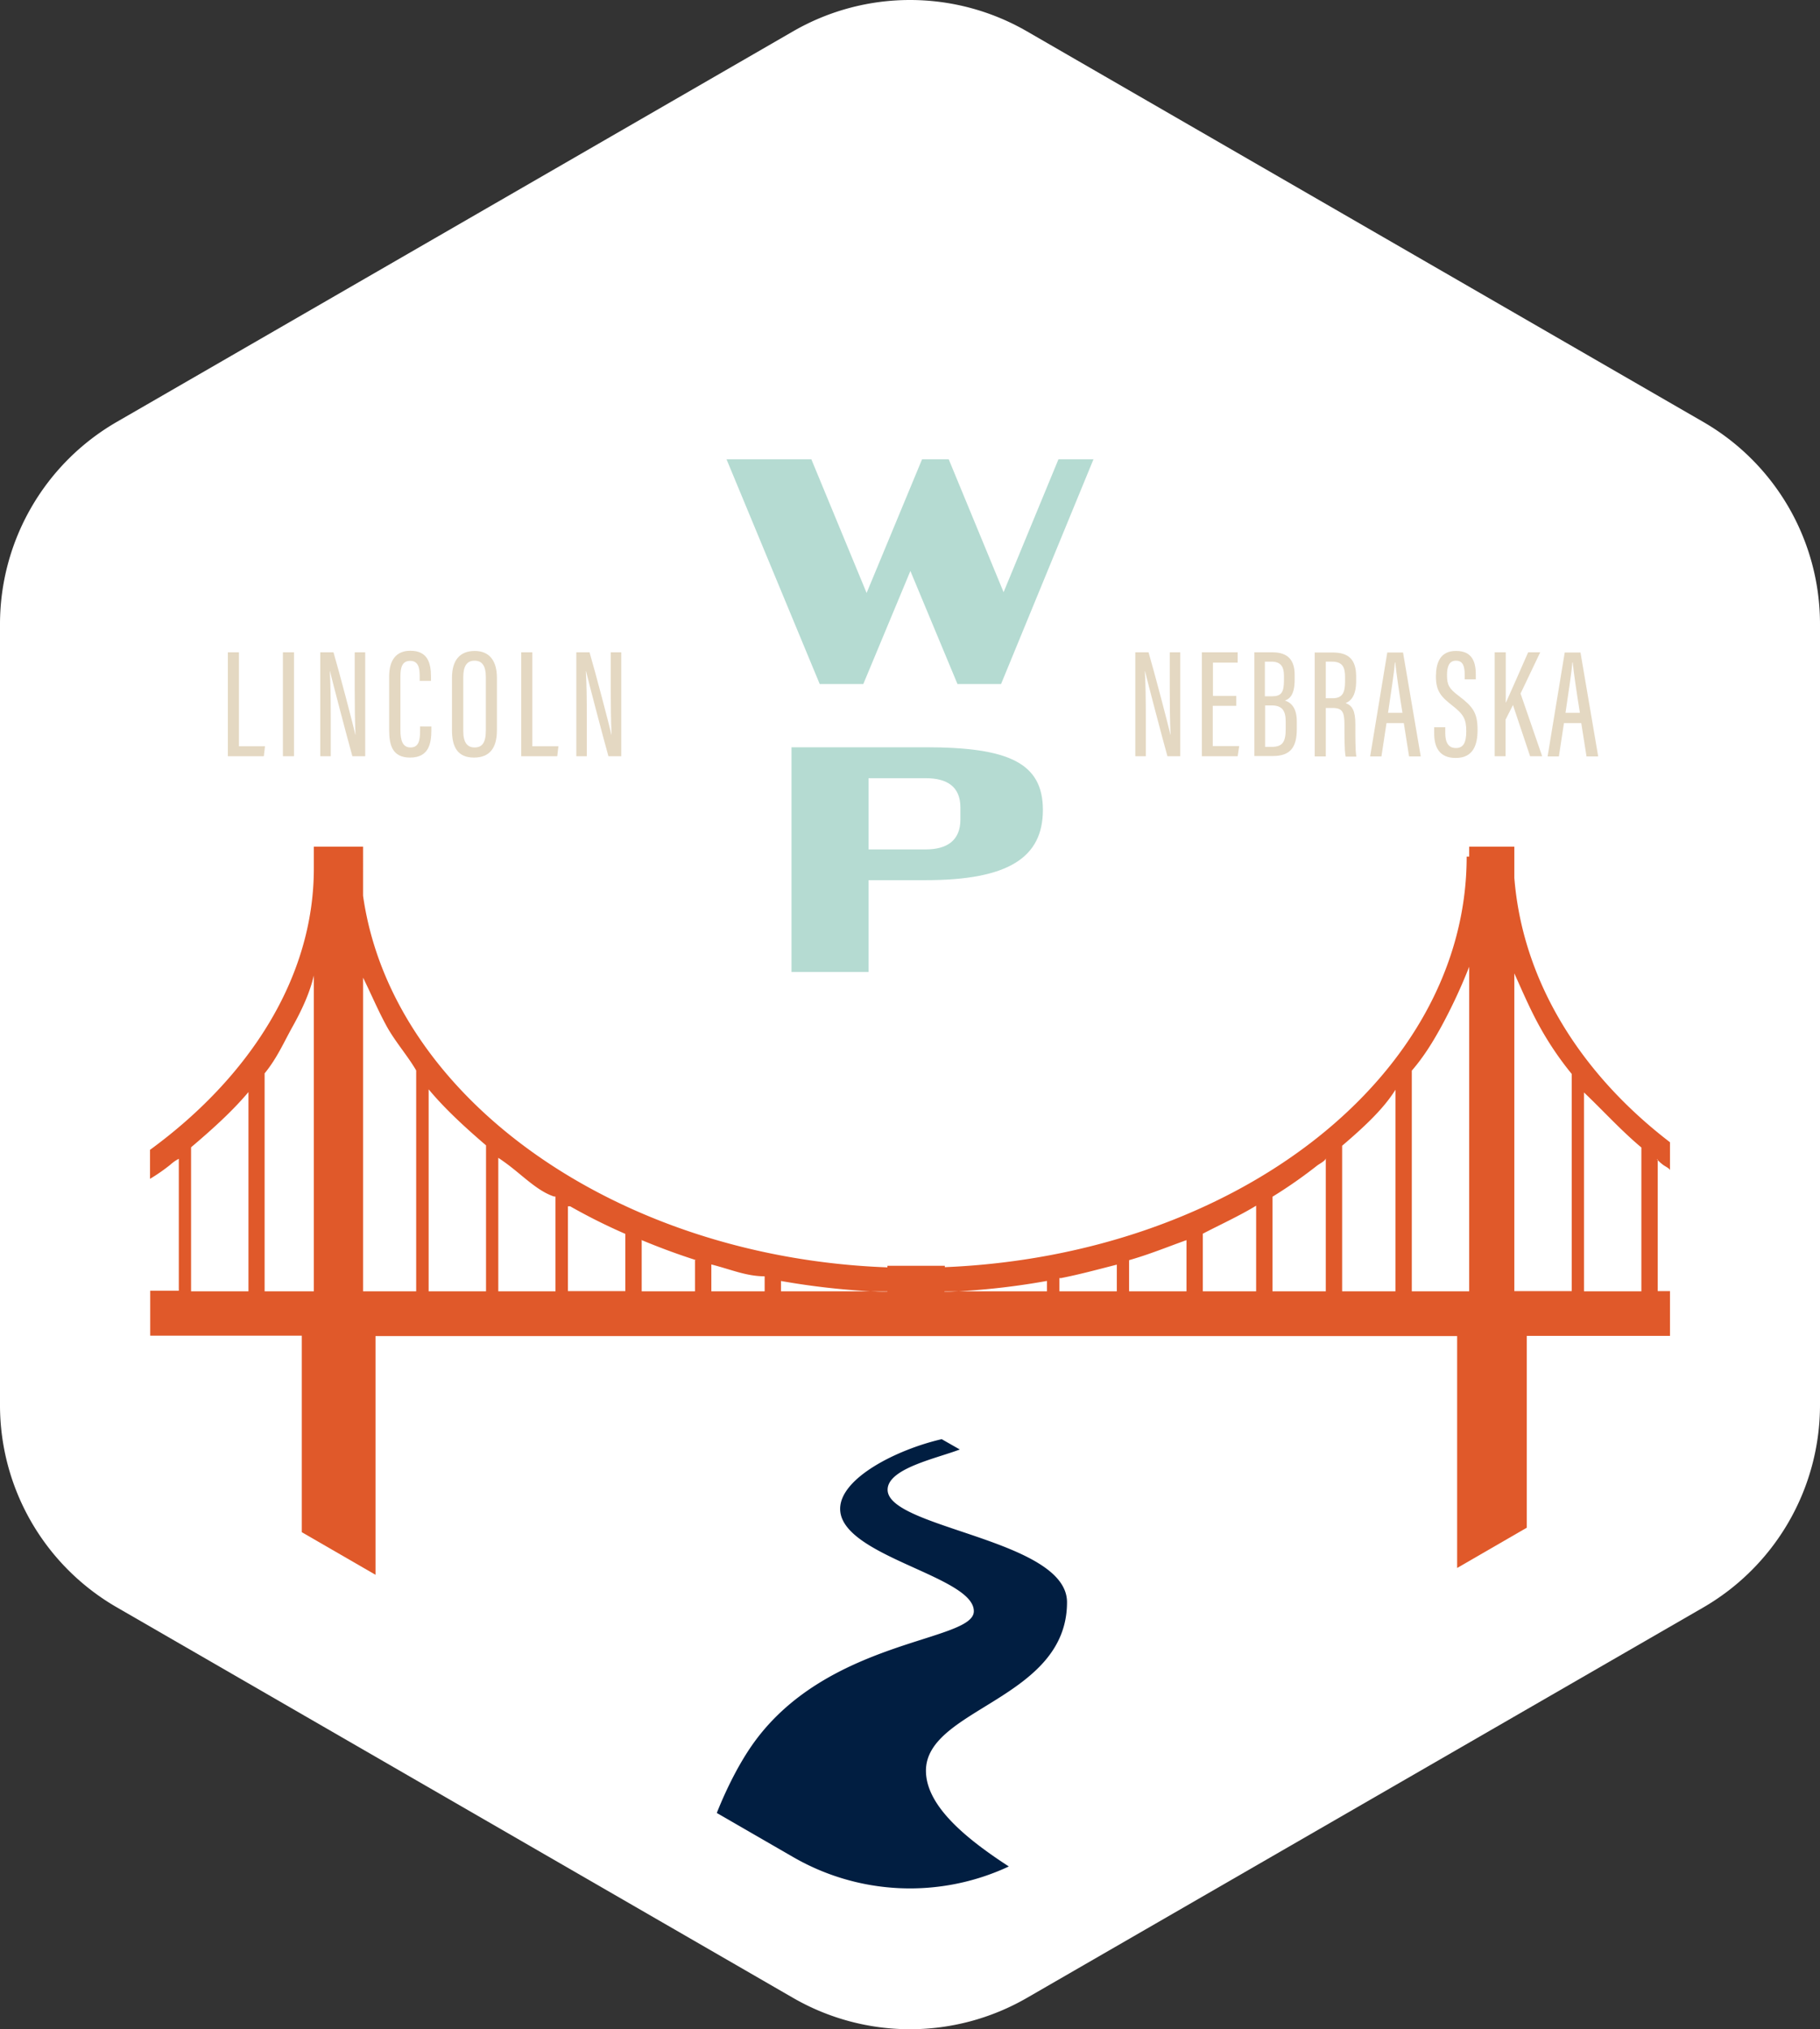 <svg id="Layer_1" data-name="Layer 1" xmlns="http://www.w3.org/2000/svg" viewBox="0 0 935.4 1042.9"><rect x="0" y="0" width="935.4" height="1042.9" fill="#333333" stroke="none"/><defs><style>.cls-1{fill:#fff;}.cls-2{fill:none;}.cls-3{fill:#e0592a;}.cls-4{fill:#b5dbd2;}.cls-5{fill:#e4d8c2;}.cls-6{fill:#011e41;}</style></defs><path class="cls-1" d="M1007.7,740.7V339.3a119.94,119.94,0,0,0-60-103.9L600,34.6a120.17,120.17,0,0,0-120,0L132.3,235.4a120.07,120.07,0,0,0-60,103.9V740.7a119.94,119.94,0,0,0,60,103.9L480,1045.4a120.17,120.17,0,0,0,120,0L947.7,844.7A120.23,120.23,0,0,0,1007.7,740.7Z" transform="translate(-72.3 -18.55)"/><path class="cls-2" d="M334,617.5c-1.7-1.3-3.5-2.6-5.6-4v68.6h29.5V633.4h-.7C349.1,630.9,341.5,623.2,334,617.5Z" transform="translate(-72.3 -18.55)"/><path class="cls-2" d="M645.4,668.4Z" transform="translate(-72.3 -18.55)"/><path class="cls-2" d="M402.1,682.2h27.4V666.1c0,.1.9.1,1.3.2-9.9-3.1-19.2-6.6-28.6-10.5v26.4Z" transform="translate(-72.3 -18.55)"/><path class="cls-2" d="M437.9,682.2h27.4v-7.7h.3c-9.7,0-17.1-3.4-27.6-6.1v13.8Z" transform="translate(-72.3 -18.55)"/><path class="cls-2" d="M473.7,682.2h45.7a432.8,432.8,0,0,1-45.7-5.3Z" transform="translate(-72.3 -18.55)"/><path class="cls-2" d="M364.2,638.6v43.6h29.5V652.8c-9.8-4.4-19.3-9-28.4-14.2Z" transform="translate(-72.3 -18.55)"/><path class="cls-2" d="M292.6,578.4V682.1h29.5V607.2C311.5,598.2,301,588.6,292.6,578.4Z" transform="translate(-72.3 -18.55)"/><path class="cls-2" d="M170.5,608.1v74H200V579.7C191.5,589.7,181,599.2,170.5,608.1Z" transform="translate(-72.3 -18.55)"/><path class="cls-2" d="M208.4,570.1v112h25.3V519.9c-2.1,8.9-6.2,17.7-11,26.4C218.1,554.5,214.7,562.5,208.4,570.1Z" transform="translate(-72.3 -18.55)"/><path class="cls-2" d="M258.9,521V682.2h27.4V568.7c-4.2-7.3-10.8-14.8-15.1-22.6C266.6,537.9,263.1,529.5,258.9,521Z" transform="translate(-72.3 -18.55)"/><path class="cls-2" d="M690.5,682.2h27.4v-44c-8.4,5.2-18.9,10.1-27.4,14.4Z" transform="translate(-72.3 -18.55)"/><path class="cls-2" d="M762.1,607.3v74.8h27.4V578.5C783.2,588.7,772.7,598.3,762.1,607.3Z" transform="translate(-72.3 -18.55)"/><path class="cls-2" d="M717.6,638.1Z" transform="translate(-72.3 -18.55)"/><path class="cls-2" d="M797.9,568.8V682.2h29.5V515.4a266.14,266.14,0,0,1-14.3,30.7C808.8,553.9,804.2,561.5,797.9,568.8Z" transform="translate(-72.3 -18.55)"/><path class="cls-2" d="M749.2,617.6c-7.5,5.7-14.4,11-22.8,15.9v48.6h27.4V613.6C753.7,615,750.9,616.3,749.2,617.6Z" transform="translate(-72.3 -18.55)"/><path class="cls-2" d="M915.8,608.3c-10.5-8.9-18.9-18.3-29.5-28.3V682.1h29.5Z" transform="translate(-72.3 -18.55)"/><path class="cls-2" d="M880,570.5a177.76,177.76,0,0,1-16.4-24.2c-5-9-8.9-18.2-13.1-27.5V682.1H880Z" transform="translate(-72.3 -18.55)"/><path class="cls-2" d="M652.6,682.2h29.5V655.9c-10.5,3.8-18.9,7.3-29.5,10.3Zm28.7-25.7h0Z" transform="translate(-72.3 -18.55)"/><path class="cls-2" d="M565.3,682.2h45.3v-5.3h-.2A378.6,378.6,0,0,1,565.3,682.2Z" transform="translate(-72.3 -18.55)"/><path class="cls-2" d="M616.9,675.4v6.8h29.5V668.5c-10.5,2.7-19,5-28.6,6.9Z" transform="translate(-72.3 -18.55)"/><path class="cls-3" d="M930.6,705.2V682.1h-6.3V614.9l-.5-.5h.5v.4a28.48,28.48,0,0,0,2.6,2.3c1.3,1,3.7,2,3.7,3V605.6c-46.3-35.5-75.8-83.1-80-135.9v-16H827.4v5.1h-1.3c0,112.8-118.7,204.8-268.2,211v-.7H528.4v.8c-139-5.1-254.8-87.1-269.5-191V453.7H233.6v11.2c0,56.6-33.7,107.7-84.2,144.6v14.9a91.45,91.45,0,0,0,10.5-7.3,19.93,19.93,0,0,1,4.3-3v67.8H149.5V705h77.9V806l37.9,21.9V705.2H821.2V824.4L857,803.7V705.1h73.6ZM200,682.2H170.5v-74c10.5-8.9,21.1-18.4,29.5-28.4Zm33.6,0H208.3v-112c6.3-7.7,9.7-15.6,14.3-23.9,4.8-8.6,8.9-17.4,11-26.4Zm52.7,0H258.9V521c4.2,8.5,7.7,16.9,12.2,25.1,4.3,7.8,10.9,15.3,15.1,22.6V682.2Zm35.8,0H292.6V578.4c8.4,10.1,18.9,19.7,29.5,28.8Zm35.8,0H328.4V613.6c2.1,1.4,3.9,2.7,5.6,4,7.5,5.7,15,13.3,23.1,15.9h.7v48.7Zm35.8-29.5v29.4H364.2V638.5h1.1a300.79,300.79,0,0,0,28.4,14.2v0Zm35.8,13.4v16.1H402.1V655.9c-.1,0-.2-.1-.3-.1h.3v.1c9.4,3.9,18.8,7.4,28.6,10.5C430.4,666.2,429.5,666.2,429.5,666.1Zm35.8,8.4v7.7H437.9V668.4c10.5,2.7,18,6.1,27.6,6.1Zm63.1,8.1c-3.1-.1-6-.3-9-.4H473.7v-5.3a385.88,385.88,0,0,0,45.7,5.3h9Zm117-14.2Zm-34.9,13.8H565.2c-2.4.1-4.9.3-7.4.3v-.3h7.4a374.48,374.48,0,0,0,45-5.3h.2v5.3Zm35.8,0H616.8v-6.8h.9c9.6-1.9,18-4.2,28.6-6.9Zm35.8,0H652.6v-16c10.5-3,18.9-6.5,29.5-10.3Zm35.8,0H690.5V652.6c8.4-4.4,18.9-9.2,27.4-14.4Zm-.4-44.1Zm36.2,44.1H726.3V633.6a242.18,242.18,0,0,0,22.8-15.9c1.7-1.3,4.6-2.6,4.6-4v68.5Zm35.8,0H762.1V607.4c10.5-9,21.1-18.6,27.4-28.8Zm37.9,0H797.9V568.8c6.3-7.3,10.9-14.9,15.2-22.7a275.4,275.4,0,0,0,14.3-30.7Zm59-102.2c10.5,10,18.9,19.4,29.5,28.3v73.9H886.4ZM850.6,682.2V518.8c4.2,9.3,8.1,18.5,13.1,27.5a163.66,163.66,0,0,0,16.4,24.2V682.1H850.6Z" transform="translate(-72.3 -18.55)"/><path class="cls-3" d="M923.7,614.5c.2.2.4.3.5.5v-.4C924.3,614.5,923.7,614.5,923.7,614.5Z" transform="translate(-72.3 -18.55)"/><path class="cls-3" d="M528.4,682.6v-.4h-9C522.4,682.3,525.4,682.5,528.4,682.6Z" transform="translate(-72.3 -18.55)"/><path class="cls-3" d="M557.9,682.5l7.4-.3h-7.4Z" transform="translate(-72.3 -18.55)"/><path class="cls-3" d="M401.8,655.7c.1,0,.2.1.3.1v-.1Z" transform="translate(-72.3 -18.55)"/><path class="cls-3" d="M393.7,652.7h0v0Z" transform="translate(-72.3 -18.55)"/><path class="cls-4" d="M634.3,254.6,586.8,370.1H564.4L540.2,312,516,370.1H493.6L445.7,254.6h43.6l28.4,68.7,28.5-68.7h13.7l28.2,68.3,28.2-68.3Z" transform="translate(-72.3 -18.55)"/><path class="cls-4" d="M608.3,434.8c0,24.3-17.5,36.1-60.2,36.1H518.7v47.2H479.1V402.6h69C590.8,402.6,608.3,410.7,608.3,434.8Zm-42.4-1.3c0-10.7-6.9-15-17.8-15H518.7v36.6h29.4c10.9,0,17.8-4.6,17.8-15.3Z" transform="translate(-72.3 -18.55)"/><path class="cls-5" d="M189.4,353.8h5.7v48.3h13.4l-.6,5.1H189.4V353.8Z" transform="translate(-72.3 -18.55)"/><path class="cls-5" d="M223.4,353.8v53.4h-5.7V353.8Z" transform="translate(-72.3 -18.55)"/><path class="cls-5" d="M236.9,407.2V353.8h6.8c2.9,9.9,10.3,37.9,11.2,42.3h.1c-.3-7.2-.4-14.7-.4-23.4V353.8H260v53.4h-6.6c-2.8-10-10.5-39.4-11.5-43.7h-.1c.4,6.4.5,15,.5,24.6v19.1Z" transform="translate(-72.3 -18.55)"/><path class="cls-5" d="M294,391.9v1.8c0,6.8-1.2,14.2-10.9,14.2-9.3,0-10.8-6.6-10.8-14.4V366.3c0-8.6,3.7-13.3,10.9-13.3,9,0,10.6,6.4,10.6,13.4v2.1H288V366c0-4.2-.7-7.8-4.9-7.8-4,0-5,3.2-5,7.9v27.7c0,5.4,1.2,8.9,5.2,8.9,4.2,0,4.9-3.6,4.9-8.6v-2.2Z" transform="translate(-72.3 -18.55)"/><path class="cls-5" d="M327.7,366.9v26.9c0,9.4-3.9,14.1-11.8,14.1-8.3,0-11.3-5.3-11.3-14v-27c0-9.1,4.1-13.8,11.7-13.8C324.1,353.1,327.7,358.5,327.7,366.9Zm-17.3-.3v27.7c0,6,2.2,8.4,5.8,8.4,3.8,0,5.8-2.3,5.8-8.7V366.5c0-5.7-1.9-8.4-5.8-8.4S310.4,360.8,310.4,366.6Z" transform="translate(-72.3 -18.55)"/><path class="cls-5" d="M340.2,353.8h5.7v48.3h13.4l-.6,5.1H340.2Z" transform="translate(-72.3 -18.55)"/><path class="cls-5" d="M368.5,407.2V353.8h6.8c2.9,9.9,10.3,37.9,11.2,42.3h.1c-.3-7.2-.4-14.7-.4-23.4V353.8h5.4v53.4H385c-2.8-10-10.5-39.4-11.5-43.7h-.1c.4,6.4.5,15,.5,24.6v19.1Z" transform="translate(-72.3 -18.55)"/><path class="cls-5" d="M655.8,407.2V353.8h6.8c2.9,9.9,10.3,37.9,11.2,42.3h.1c-.3-7.2-.4-14.7-.4-23.4V353.8h5.4v53.4h-6.6c-2.8-10-10.5-39.4-11.5-43.7h-.1c.4,6.4.5,15,.5,24.6v19.1Z" transform="translate(-72.3 -18.55)"/><path class="cls-5" d="M707.6,381.3h-12V402h13.6l-.8,5.2H690V353.8h18.4v5.3H695.7v17.1h12v5.1Z" transform="translate(-72.3 -18.55)"/><path class="cls-5" d="M717,353.8h9.3c8.3,0,11.4,4.4,11.4,11.6v2.4c0,7.5-2.3,9.8-5,10.8,2.9.9,6.1,3.5,6.1,10.7v3.9c0,9.3-3.2,13.9-12.3,13.9H717Zm9,22.6c4.8,0,6.2-1.9,6.2-8.2v-2.4c0-4.8-1.8-7.2-6.4-7.2h-3.4v17.8Zm-3.5,26h3.4c5.7,0,7.2-2.7,7.2-9.3v-3.7c0-5.8-2-8.3-7.2-8.3h-3.4Z" transform="translate(-72.3 -18.55)"/><path class="cls-5" d="M753.7,382.3v25H748V353.9h9.3c8,0,12,3.5,12,12.3v2.4c0,7.3-2.6,10.2-5.4,11.3,3.4,1.3,5,3.8,5,11,0,4.6-.1,13.1.5,16.5h-5.5c-.7-3.3-.6-12.3-.6-16.1,0-6.9-1-8.9-6.3-8.9h-3.3Zm0-4.9h3.5c5.1,0,6.4-2.9,6.4-8.6v-2.4c0-4.9-1.3-7.8-6.7-7.8h-3.2Z" transform="translate(-72.3 -18.55)"/><path class="cls-5" d="M784.9,390.2l-2.6,17.1h-5.8l8.8-53.4h8.1l9.1,53.4h-6l-2.7-17.1Zm8.2-5.3c-1.9-11.8-3.2-20.9-3.7-25.9h-.2c-.2,4.1-2.1,16.2-3.5,25.9Z" transform="translate(-72.3 -18.55)"/><path class="cls-5" d="M815.1,392.2v3.1c0,5,1.7,7.7,5.5,7.7s5.3-2.8,5.3-8.6c0-6.3-1.4-8.7-7-13.1s-8.6-7.2-8.6-15c0-6.8,2-13.3,10.4-13.2,8,0,10.1,5.3,10.1,12.1v2.5h-5.7v-2.3c0-4.4-.9-7.3-4.5-7.3s-4.6,3.2-4.6,7.4c0,5,1,6.9,5.9,10.6,7.4,5.6,9.8,8.7,9.8,17.6,0,7.5-2.1,14.4-11.2,14.4-8.6,0-11.1-5.7-11.1-12.7v-3.1h5.7Z" transform="translate(-72.3 -18.55)"/><path class="cls-5" d="M840.6,353.8h5.6v25.8h.1c2.2-5,8-17.9,11.4-25.8h6.2L853.8,375l11.1,32.2h-6.2l-8.8-26.3-3.8,7.5v18.8h-5.6V353.8Z" transform="translate(-72.3 -18.55)"/><path class="cls-5" d="M876.1,390.2l-2.6,17.1h-5.8l8.8-53.4h8.1l9.1,53.4h-6L885,390.2Zm8.2-5.3c-1.9-11.8-3.2-20.9-3.7-25.9h-.2c-.2,4.1-2.1,16.2-3.5,25.9Z" transform="translate(-72.3 -18.55)"/><path class="cls-6" d="M548.2,929c-.6-32.5,72.5-36.9,72.5-87,0-32.4-92.8-38-92.2-58,.3-10.8,25.1-15.9,37.1-20.5l-9.3-5.3c-22.7,5.2-52.3,19.9-52.2,35.9.2,24.4,69.3,34.5,68.7,52.7-.5,15.7-76.1,14-114.2,69-6.3,9.1-12.6,21.2-17.9,34.5L480,973a120,120,0,0,0,110.8,4.8C567.8,962.9,548.5,946.4,548.2,929Z" transform="translate(-72.3 -18.55)"/></svg>